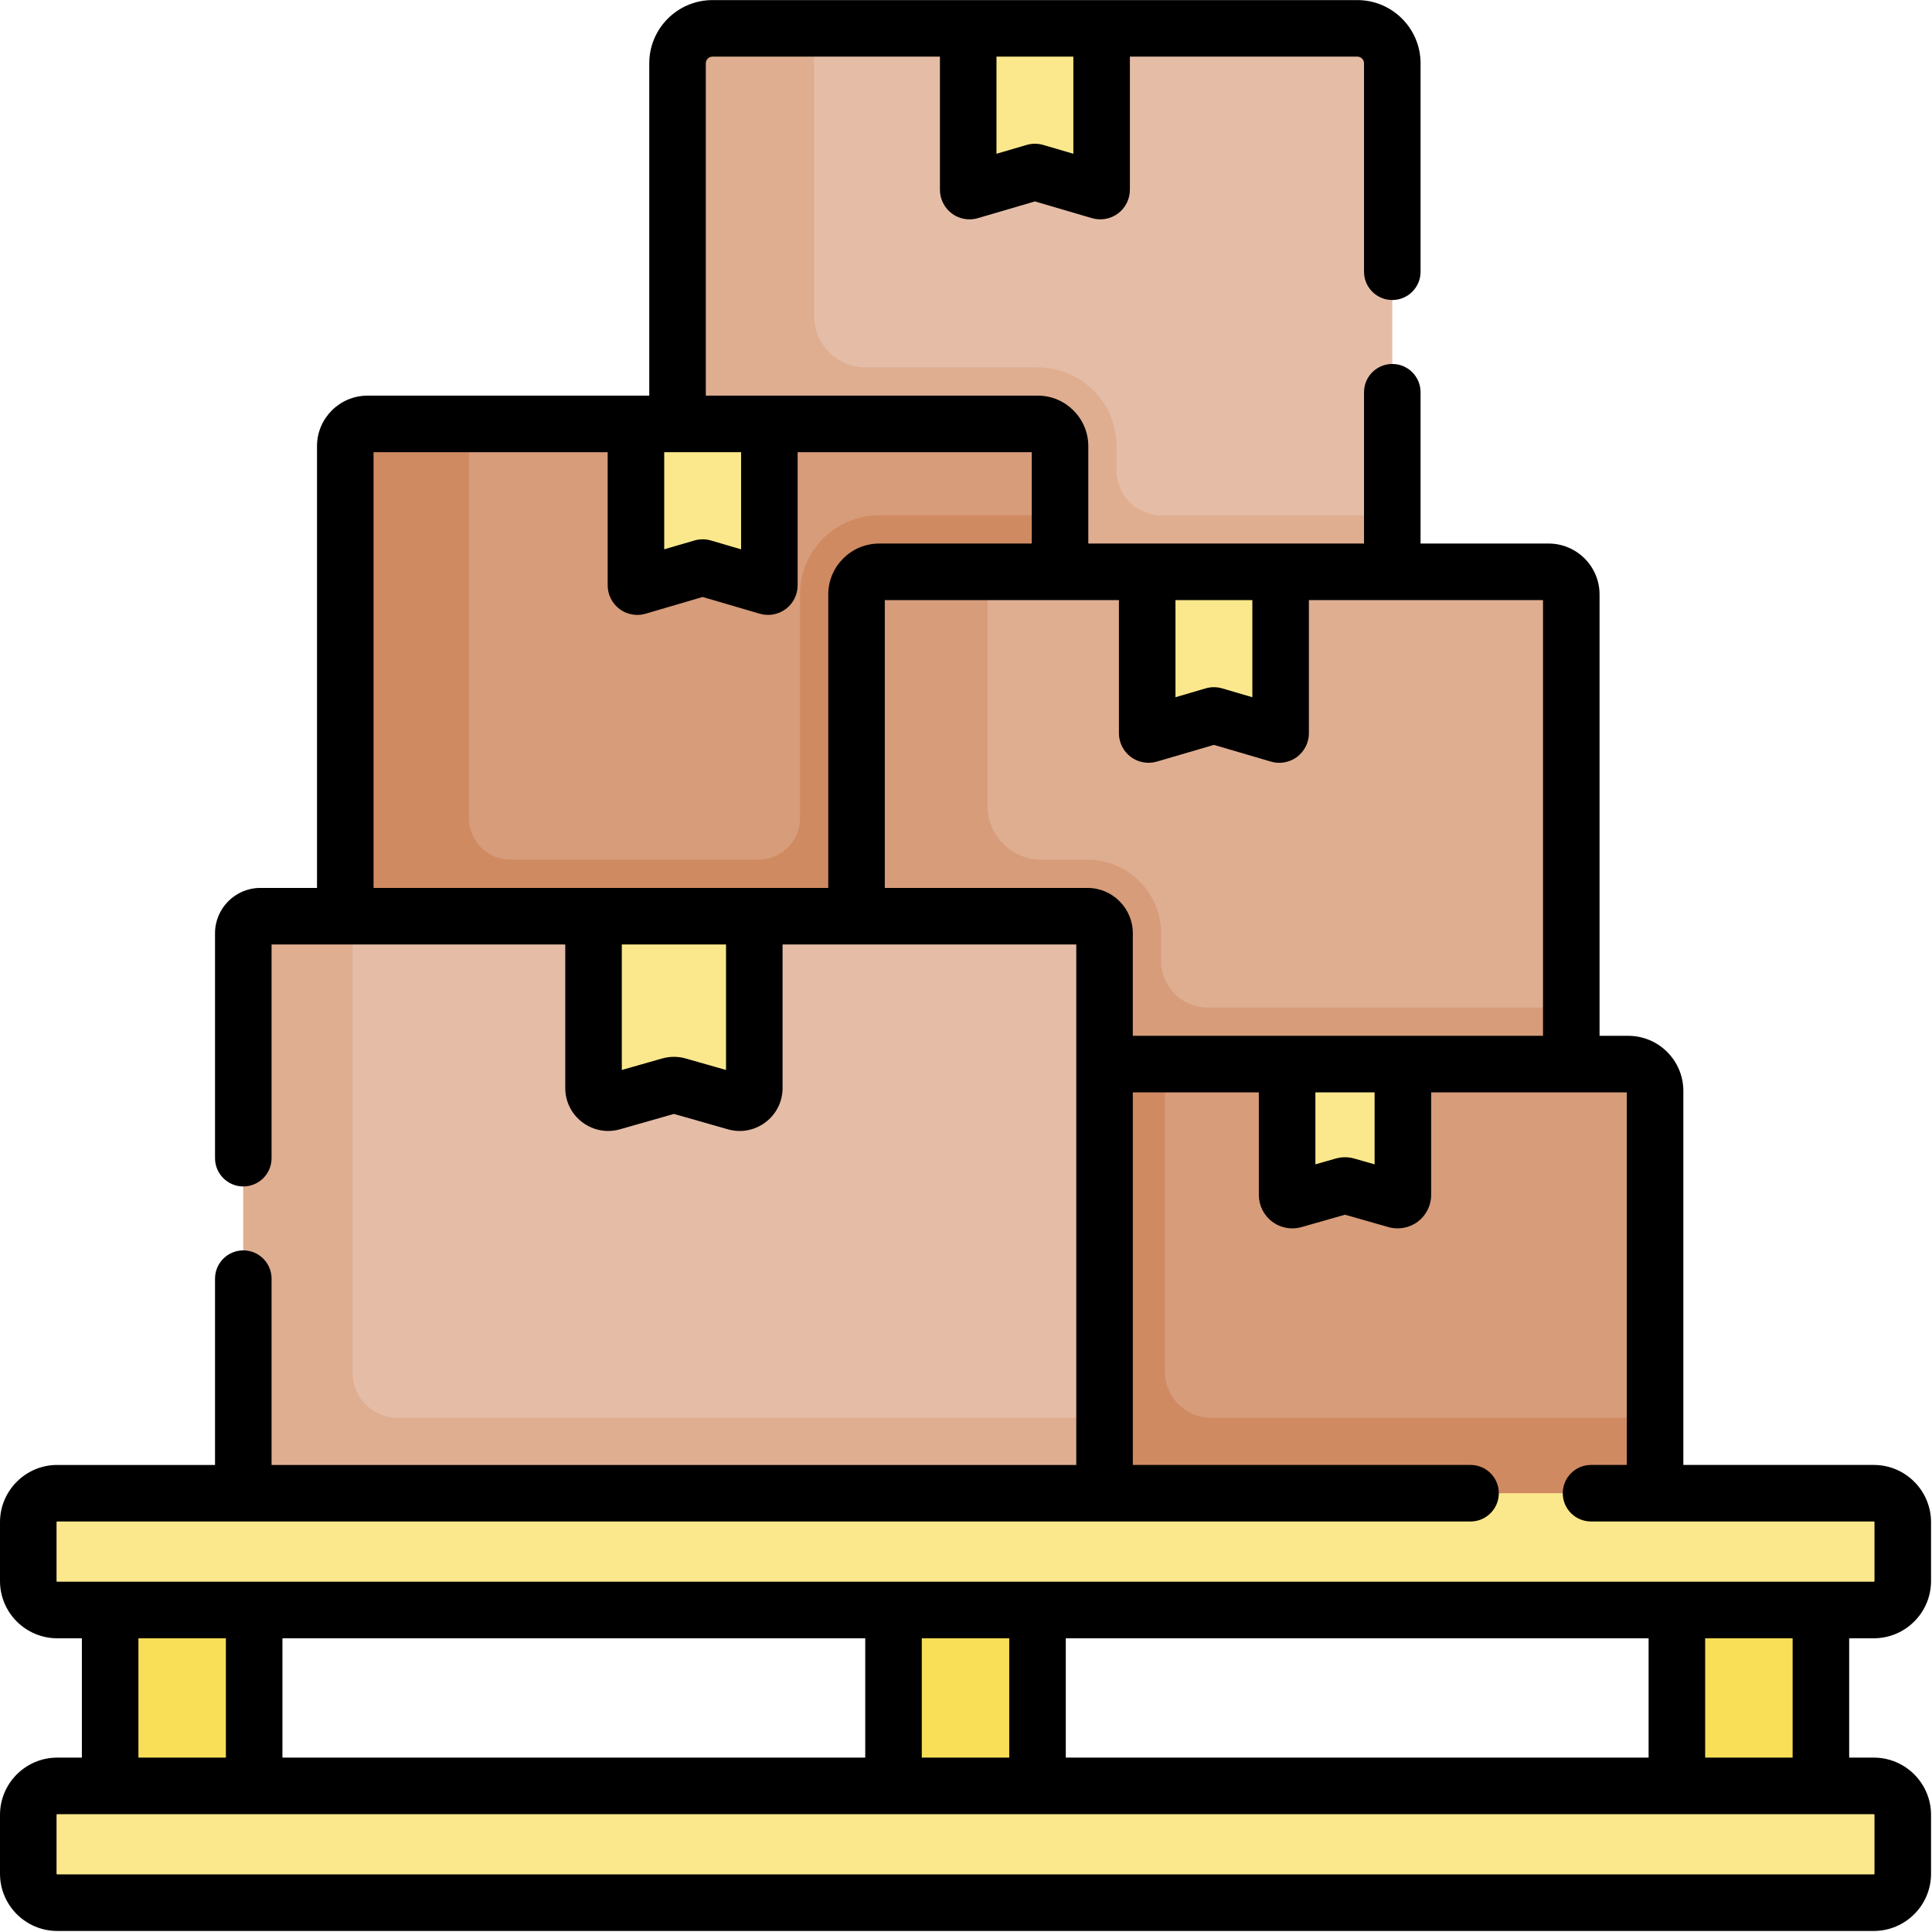 <?xml version="1.0" encoding="UTF-8" standalone="no"?>
<!DOCTYPE svg PUBLIC "-//W3C//DTD SVG 1.1//EN" "http://www.w3.org/Graphics/SVG/1.1/DTD/svg11.dtd">
<svg width="100%" height="100%" viewBox="0 0 512 512" version="1.1" xmlns="http://www.w3.org/2000/svg" xmlns:xlink="http://www.w3.org/1999/xlink" xml:space="preserve" xmlns:serif="http://www.serif.com/" style="fill-rule:evenodd;clip-rule:evenodd;stroke-linejoin:round;stroke-miterlimit:2;">
    <g transform="matrix(0.999,0,0,0.999,0,0)">
        <g>
            <path d="M360.068,7.522L292.235,7.522L287.249,11.83L260.704,11.83L256.841,7.522L189.008,7.522C183.886,7.522 179.734,11.674 179.734,16.796L179.734,188.736L369.341,188.736L369.341,16.796C369.342,11.674 365.19,7.522 360.068,7.522Z" style="fill:rgb(229,189,167);fill-rule:nonzero;"/>
            <path d="M296.2,124.835L296.2,118.353C296.2,106.81 286.842,97.452 275.299,97.452L229.635,97.452C222.106,97.452 216.003,91.349 216.003,83.82L216.003,7.522L189.008,7.522C183.886,7.522 179.734,11.674 179.734,16.796L179.734,188.736L369.342,188.736L369.342,136.688L308.053,136.688C301.507,136.688 296.2,131.381 296.2,124.835Z" style="fill:rgb(223,174,145);fill-rule:nonzero;"/>
            <g>
                <rect x="444.837" y="420.096" width="38.202" height="63.656" style="fill:rgb(249,222,88);fill-rule:nonzero;"/>
                <rect x="237.028" y="412.096" width="38.202" height="74.656" style="fill:rgb(249,222,88);fill-rule:nonzero;"/>
                <g transform="matrix(-1,0,0,-1,96.641,901.849)">
                    <rect x="29.219" y="416.096" width="38.202" height="69.656" style="fill:rgb(249,222,88);fill-rule:nonzero;"/>
                </g>
            </g>
            <path d="M275.299,112.453L204.093,112.453C204.093,112.453 198.308,116.78 198.356,116.636C198.404,116.492 170.988,117.02 170.988,116.636C170.988,116.252 168.698,112.453 168.698,112.453L97.494,112.453C94.235,112.453 91.593,115.095 91.593,118.354L91.593,339.197L281.2,339.197L281.2,118.354C281.2,115.095 278.558,112.453 275.299,112.453Z" style="fill:rgb(215,156,122);fill-rule:nonzero;"/>
            <path d="M233.231,136.688C221.625,136.688 212.216,146.097 212.216,157.703L212.216,217.037C212.216,223.116 207.288,228.044 201.209,228.044L135.411,228.044C129.332,228.044 124.404,223.116 124.404,217.037L124.404,112.453L97.494,112.453C94.235,112.453 91.593,115.095 91.593,118.354L91.593,339.197L281.2,339.197L281.2,136.688L233.231,136.688Z" style="fill:rgb(208,138,97);fill-rule:nonzero;"/>
            <path d="M410.808,151.688L339.717,151.688L332.319,156.225L307.214,156.225L304.323,151.688L233.232,151.688C229.91,151.688 227.217,154.381 227.217,157.703L227.217,341.32L416.824,341.32L416.824,157.703C416.823,154.381 414.13,151.688 410.808,151.688Z" style="fill:rgb(223,174,145);fill-rule:nonzero;"/>
            <g>
                <path d="M320.357,267.279C313.537,267.279 308.009,261.751 308.009,254.931L308.009,247.606C308.009,236.819 299.25,228.044 288.485,228.044L276.205,228.044C268.355,228.044 261.991,221.68 261.991,213.83L261.991,151.688L233.232,151.688C229.91,151.688 227.217,154.381 227.217,157.703L227.217,341.32L416.825,341.32L416.825,267.279L320.357,267.279Z" style="fill:rgb(215,156,122);fill-rule:nonzero;"/>
                <path d="M439.05,409.243L439.05,289.39C439.05,285.463 435.866,282.279 431.939,282.279L372.149,282.279L367.055,287.036L344.041,287.036L341.44,282.279L234.485,282.279L234.485,409.243L439.05,409.243Z" style="fill:rgb(215,156,122);fill-rule:nonzero;"/>
                <path d="M497.071,504.735L15.186,504.735C10.941,504.735 7.5,501.294 7.5,497.049L7.5,481.438C7.5,477.193 10.941,473.752 15.186,473.752L497.071,473.752C501.316,473.752 504.757,477.193 504.757,481.438L504.757,497.049C504.758,501.294 501.316,504.735 497.071,504.735Z" style="fill:rgb(251,232,140);fill-rule:nonzero;"/>
                <path d="M309.009,363.805L309.009,282.279L234.485,282.279L234.485,409.243L300.811,409.243C301.312,408.864 301.79,408.457 302.254,408.035L302.254,409.243L439.05,409.243L439.05,376.114L321.317,376.114C314.519,376.114 309.009,370.603 309.009,363.805Z" style="fill:rgb(208,138,97);fill-rule:nonzero;"/>
                <path d="M288.485,243.044L200.099,243.044L193.762,247.661L161.022,247.661L157.45,243.044L69.064,243.044C66.565,243.044 64.54,245.087 64.54,247.606L64.54,392.84C64.54,395.36 66.566,397.402 69.064,397.402L288.485,397.402C290.984,397.402 293.009,395.359 293.009,392.84L293.009,247.606C293.009,245.087 290.983,243.044 288.485,243.044Z" style="fill:rgb(229,189,167);fill-rule:nonzero;"/>
                <g>
                    <path d="M200.099,243.044L157.45,243.044L157.45,288.613C157.45,291.201 159.926,293.07 162.415,292.36L177.706,288C178.404,287.801 179.145,287.801 179.843,288L195.134,292.36C197.623,293.07 200.099,291.201 200.099,288.613L200.099,243.044Z" style="fill:rgb(251,232,140);fill-rule:nonzero;"/>
                    <path d="M339.717,151.688L304.323,151.688L304.323,194.507C304.323,194.738 304.545,194.905 304.767,194.84L321.922,189.812C321.986,189.793 322.053,189.793 322.117,189.812L339.272,194.84C339.494,194.905 339.716,194.739 339.716,194.507L339.716,151.688L339.717,151.688Z" style="fill:rgb(251,232,140);fill-rule:nonzero;"/>
                    <path d="M204.094,112.453L168.7,112.453L168.7,155.272C168.7,155.503 168.922,155.67 169.144,155.605L186.299,150.577C186.363,150.558 186.43,150.558 186.494,150.577L203.649,155.605C203.871,155.67 204.093,155.504 204.093,155.272L204.093,112.453L204.094,112.453Z" style="fill:rgb(251,232,140);fill-rule:nonzero;"/>
                    <path d="M292.235,7.522L256.841,7.522L256.841,50.341C256.841,50.572 257.063,50.739 257.285,50.674L274.44,45.646C274.504,45.627 274.571,45.627 274.635,45.646L291.79,50.674C292.012,50.739 292.234,50.573 292.234,50.341L292.234,7.522L292.235,7.522Z" style="fill:rgb(251,232,140);fill-rule:nonzero;"/>
                    <path d="M372.15,282.279L341.439,282.279L341.439,316.989C341.439,317.901 342.312,318.56 343.19,318.31L356.418,314.538C356.664,314.468 356.925,314.468 357.171,314.538L370.399,318.31C371.277,318.56 372.15,317.901 372.15,316.989L372.15,282.279Z" style="fill:rgb(251,232,140);fill-rule:nonzero;"/>
                </g>
            </g>
            <path d="M93.551,364.154L93.551,243.044L69.064,243.044C66.565,243.044 64.54,245.087 64.54,247.606L64.54,392.84C64.54,395.36 66.566,397.402 69.064,397.402L288.485,397.402C290.984,397.402 293.009,395.359 293.009,392.84L293.009,376.113L105.51,376.113C98.905,376.114 93.551,370.759 93.551,364.154Z" style="fill:rgb(223,174,145);fill-rule:nonzero;"/>
            <path d="M497.071,427.096L15.186,427.096C10.941,427.096 7.5,423.655 7.5,419.41L7.5,403.8C7.5,399.555 10.941,396.114 15.186,396.114L497.071,396.114C501.316,396.114 504.757,399.555 504.757,403.8L504.757,419.411C504.758,423.655 501.316,427.096 497.071,427.096Z" style="fill:rgb(251,232,140);fill-rule:nonzero;"/>
        </g>
        <path d="M497.071,434.596C505.445,434.596 512.258,427.784 512.258,419.41L512.258,403.8C512.258,395.426 505.446,388.613 497.071,388.613L446.55,388.613L446.55,289.39C446.55,281.333 439.995,274.779 431.939,274.779L424.323,274.779L424.323,157.703C424.323,150.25 418.261,144.187 410.808,144.187L376.841,144.187L376.841,104.05C376.841,99.908 373.484,96.55 369.341,96.55C365.198,96.55 361.841,99.908 361.841,104.05L361.841,144.187L288.7,144.187L288.7,118.353C288.7,110.964 282.688,104.952 275.3,104.952L187.235,104.952L187.235,16.796C187.235,15.818 188.031,15.022 189.008,15.022L249.341,15.022L249.341,50.341C249.341,52.802 250.518,55.152 252.489,56.626C253.859,57.65 255.525,58.187 257.202,58.187C257.938,58.187 258.678,58.083 259.394,57.872L274.538,53.434L289.668,57.869C292.027,58.566 294.614,58.102 296.587,56.628C298.559,55.154 299.735,52.805 299.735,50.343L299.735,15.022L360.068,15.022C361.046,15.022 361.841,15.817 361.841,16.795L361.841,72.087C361.841,76.229 365.198,79.587 369.341,79.587C373.484,79.587 376.841,76.229 376.841,72.087L376.841,16.796C376.841,7.547 369.317,0.023 360.068,0.023L189.008,0.023C179.759,0.023 172.235,7.548 172.235,16.797L172.235,104.954L97.495,104.954C90.105,104.954 84.094,110.966 84.094,118.355L84.094,235.545L69.064,235.545C62.434,235.545 57.04,240.939 57.04,247.569L57.04,307.235C57.04,311.377 60.397,314.735 64.54,314.735C68.683,314.735 72.04,311.377 72.04,307.235L72.04,250.545L149.95,250.545L149.95,288.614C149.95,292.222 151.602,295.538 154.482,297.712C156.495,299.231 158.878,300.019 161.315,300.019C162.366,300.019 163.426,299.873 164.471,299.574L178.774,295.496L193.076,299.574C196.545,300.565 200.187,299.884 203.066,297.712C205.946,295.539 207.598,292.223 207.598,288.614L207.598,250.545L285.508,250.545L285.508,388.615L72.04,388.615L72.04,339.198C72.04,335.056 68.683,331.698 64.54,331.698C60.397,331.698 57.04,335.056 57.04,339.198L57.04,388.615L15.187,388.615C6.812,388.614 0,395.426 0,403.8L0,419.41C0,427.784 6.812,434.596 15.187,434.596L21.719,434.596L21.719,466.252L15.187,466.252C6.812,466.253 0,473.065 0,481.439L0,497.05C0,505.424 6.812,512.236 15.187,512.236L497.072,512.236C505.446,512.236 512.259,505.424 512.259,497.05L512.259,481.439C512.259,473.065 505.447,466.253 497.072,466.253L490.54,466.253L490.54,434.597L497.071,434.597L497.071,434.596ZM284.735,15.022L284.735,40.79L276.74,38.447C276.02,38.237 275.28,38.132 274.539,38.132C273.797,38.132 273.055,38.237 272.331,38.449L264.341,40.791L264.341,15.022L284.735,15.022ZM332.217,159.187L332.217,184.957L324.273,182.628C322.811,182.189 321.263,182.186 319.813,182.614L311.823,184.956L311.823,159.187L332.217,159.187ZM176.199,119.953L196.594,119.953L196.594,145.721L188.599,143.378C187.879,143.168 187.139,143.063 186.398,143.063C185.656,143.063 184.914,143.168 184.19,143.38L176.2,145.722L176.2,119.953L176.199,119.953ZM99.093,119.953L161.199,119.953L161.199,155.272C161.199,157.733 162.376,160.083 164.347,161.557C165.717,162.581 167.383,163.118 169.06,163.118C169.796,163.118 170.536,163.014 171.252,162.803L186.396,158.365L201.526,162.8C203.886,163.496 206.472,163.032 208.445,161.559C210.417,160.085 211.593,157.736 211.593,155.274L211.593,119.955L273.7,119.955L273.7,144.19L233.231,144.19C225.779,144.19 219.716,150.253 219.716,157.705L219.716,235.546L99.093,235.546L99.093,119.953ZM192.599,283.838L181.896,280.787C180.875,280.496 179.826,280.351 178.776,280.351C177.725,280.351 176.673,280.497 175.65,280.788L164.951,283.838L164.951,250.544L192.599,250.544L192.599,283.838ZM234.717,235.545L234.717,159.188L296.822,159.188L296.822,194.507C296.822,196.964 297.996,199.31 299.961,200.784C301.927,202.259 304.51,202.727 306.877,202.037L322.02,197.599L337.165,202.038C337.883,202.248 338.622,202.351 339.357,202.351C341.04,202.351 342.706,201.813 344.075,200.788C346.043,199.314 347.218,196.966 347.218,194.508L347.218,159.189L409.324,159.189L409.324,274.78L300.509,274.78L300.509,247.569C300.509,240.939 295.114,235.545 288.485,235.545L234.717,235.545ZM348.939,289.779L364.649,289.779L364.649,308.872L359.217,307.323C358.427,307.099 357.613,306.987 356.798,306.987C355.981,306.987 355.161,307.1 354.36,307.326L348.939,308.871L348.939,289.779ZM15,419.41L15,403.8C15,403.697 15.084,403.613 15.187,403.613L390.1,403.613C394.243,403.613 397.6,400.255 397.6,396.113C397.6,391.971 394.243,388.613 390.1,388.613L300.509,388.613L300.509,289.779L333.94,289.779L333.94,316.989C333.94,319.758 335.259,322.406 337.47,324.073C339.022,325.244 340.917,325.859 342.829,325.859C343.64,325.859 344.454,325.748 345.246,325.522L356.794,322.23L368.341,325.522C371.003,326.281 373.911,325.74 376.121,324.072C378.33,322.405 379.649,319.757 379.649,316.989L379.649,289.779L431.55,289.779L431.55,388.613L422.062,388.613C417.919,388.613 414.562,391.971 414.562,396.113C414.562,400.255 417.919,403.613 422.062,403.613L497.071,403.613C497.174,403.613 497.258,403.696 497.258,403.8L497.258,419.41C497.258,419.513 497.174,419.596 497.071,419.596L15.187,419.596C15.084,419.596 15,419.513 15,419.41ZM282.729,466.253L282.729,434.597L437.336,434.597L437.336,466.253L282.729,466.253ZM74.921,466.253L74.921,434.597L229.528,434.597L229.528,466.253L74.921,466.253ZM244.528,434.596L267.729,434.596L267.729,466.252L244.528,466.252L244.528,434.596ZM36.719,434.596L59.921,434.596L59.921,466.252L36.719,466.252L36.719,434.596ZM497.258,481.439L497.258,497.05C497.258,497.153 497.174,497.236 497.071,497.236L15.187,497.236C15.084,497.236 15,497.153 15,497.05L15,481.439C15,481.336 15.084,481.253 15.187,481.253L497.072,481.253C497.174,481.253 497.258,481.336 497.258,481.439ZM475.539,466.253L452.337,466.253L452.337,434.597L475.539,434.597L475.539,466.253Z" style="fill-rule:nonzero;"/>
    </g>
</svg>
